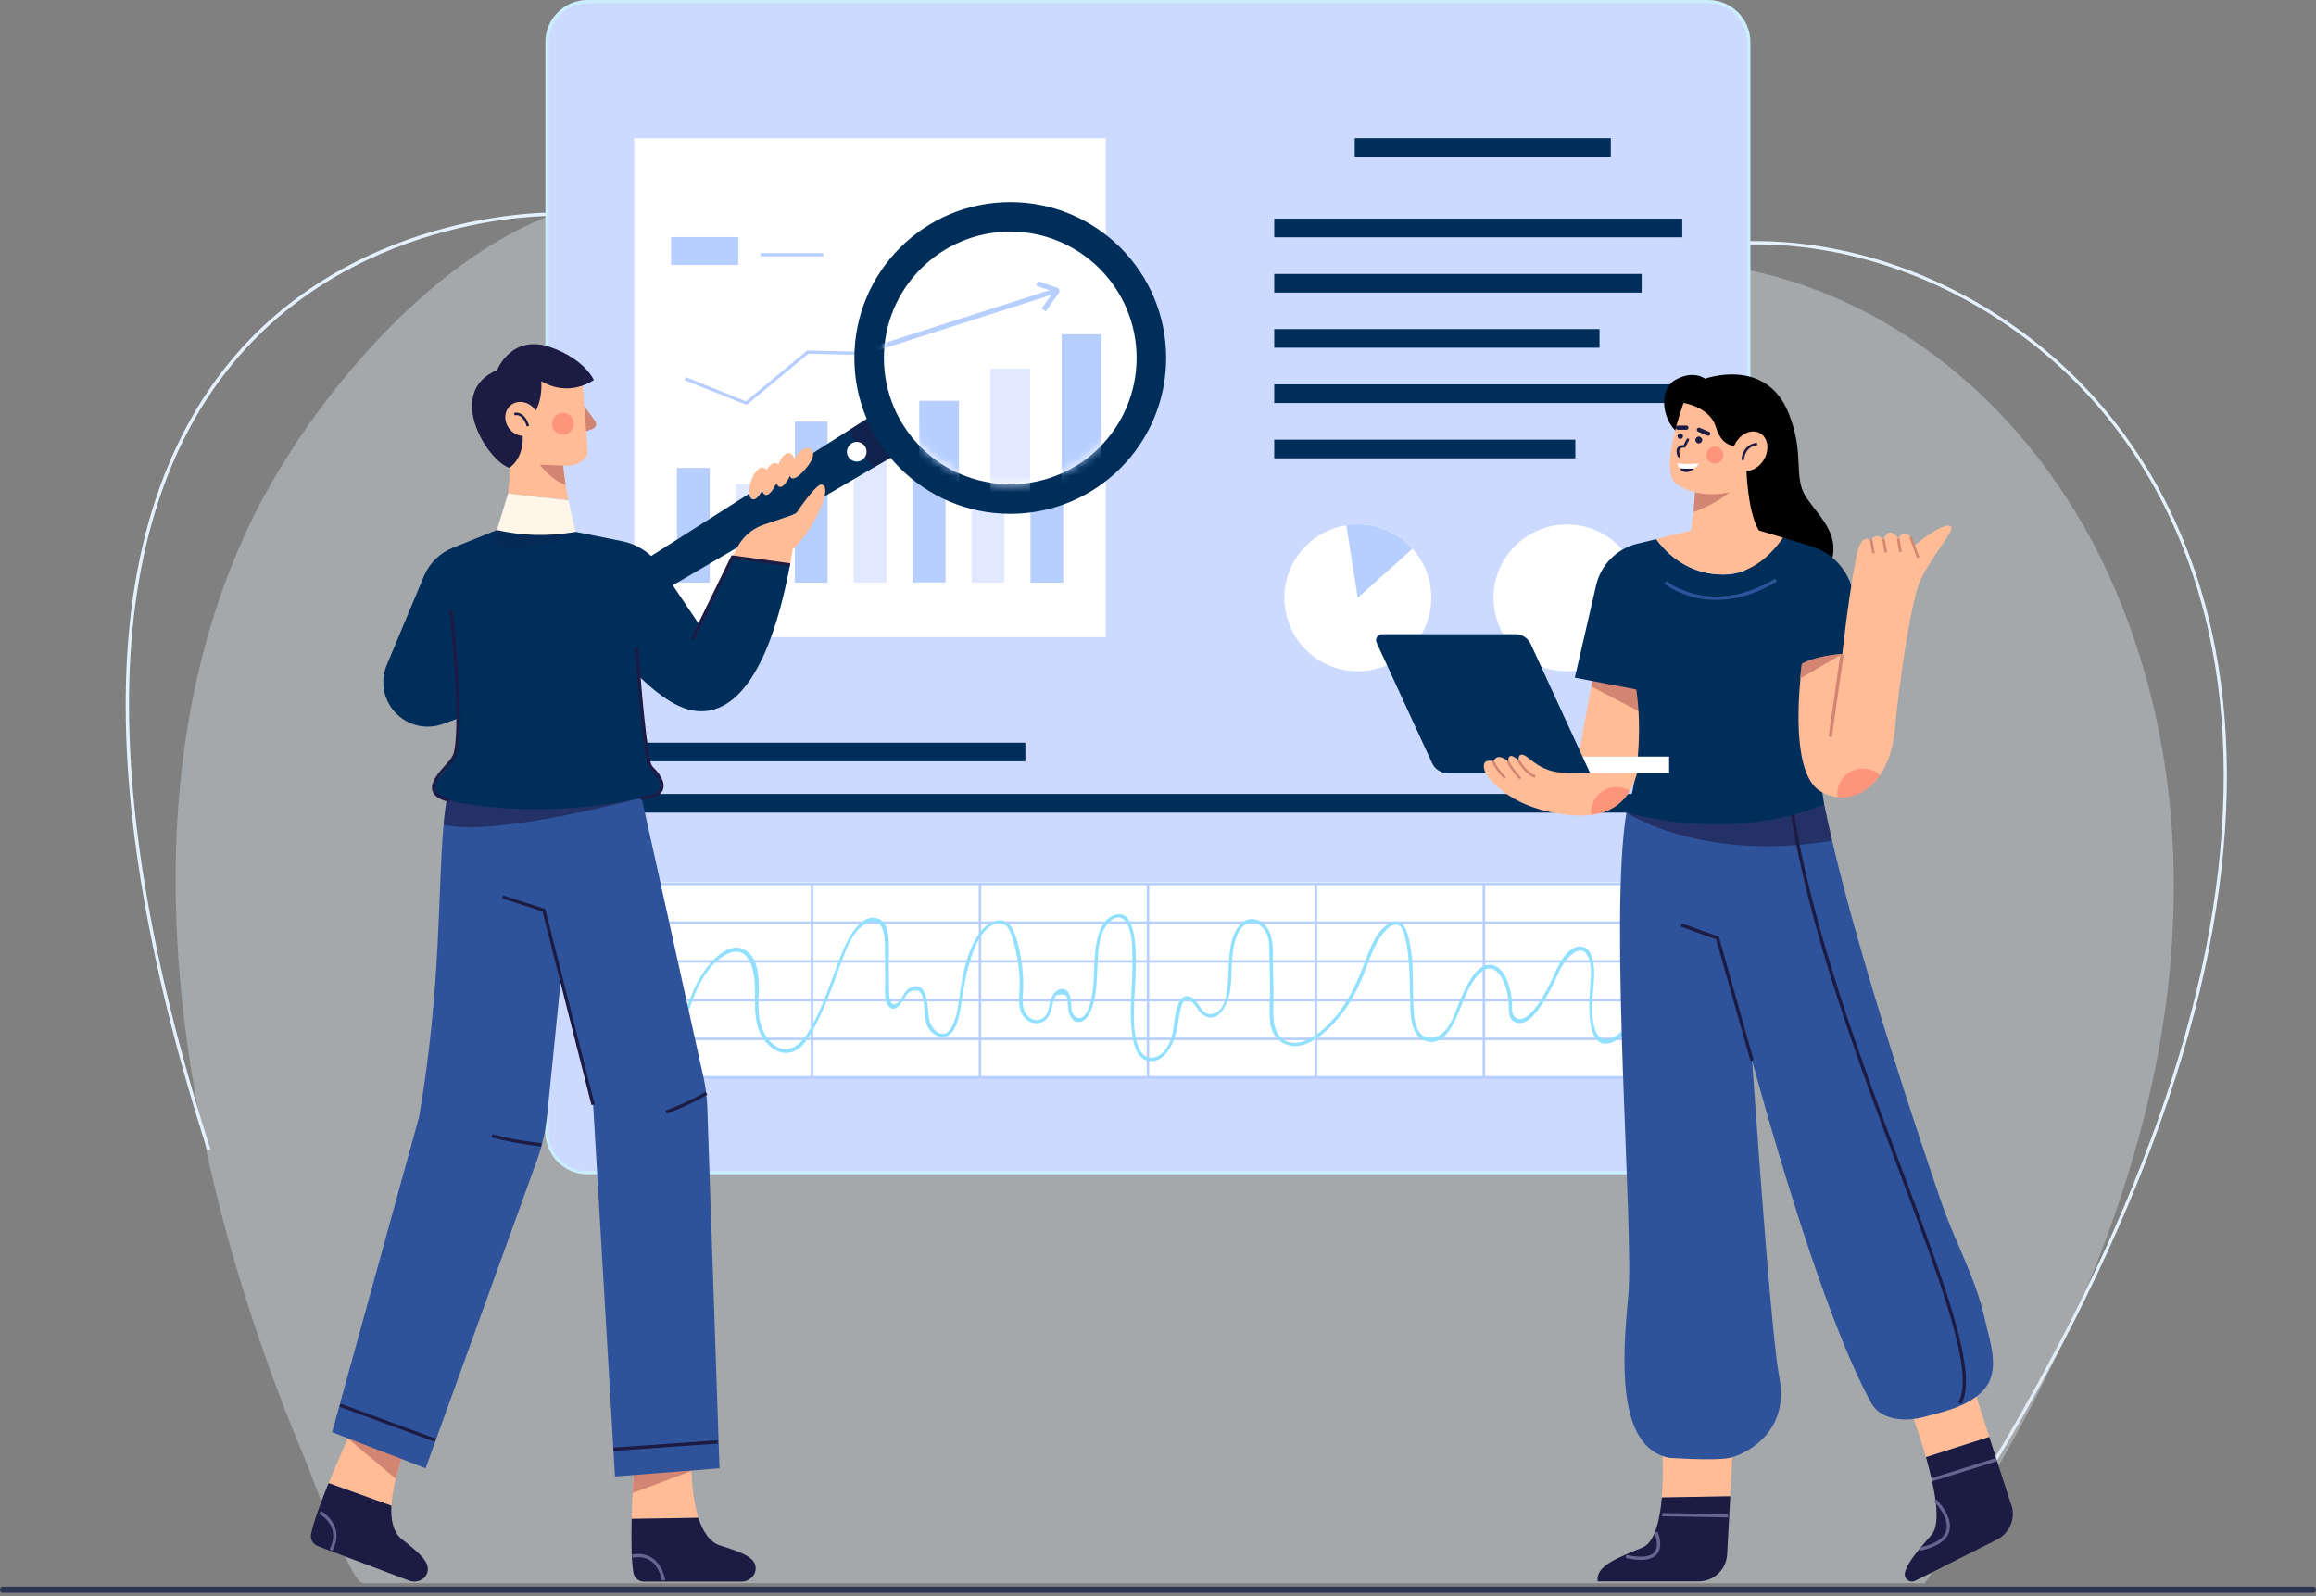 <svg width="280" height="193" viewBox="0 0 280 193" fill="none" xmlns="http://www.w3.org/2000/svg">
<rect x="0" y="0" width="280" height="193" fill="#808080" stroke="none"/>
<path d="M239.372 180.014L239.039 179.808C258.266 148.531 268.3 120.27 268.824 95.803C269.38 70.512 259.568 55.048 251.248 46.522C243.246 38.345 232.784 32.645 221.781 30.486C211.461 28.47 201.363 29.756 194.06 34.011L193.854 33.661C201.22 29.359 211.429 28.057 221.844 30.105C232.926 32.28 243.469 38.012 251.518 46.252C259.901 54.825 269.761 70.385 269.205 95.819C268.681 120.349 258.631 148.673 239.372 180.014Z" fill="#E5F1FF"/>
<path opacity="0.4" d="M254.789 69.178C245.803 49.713 228.354 34.503 206.651 31.867C189.329 29.756 171.928 29.47 154.527 28.422C136.173 27.295 118.201 23.897 100.069 20.912C88.432 18.991 78.223 21.833 66.934 25.913C51.518 31.502 36.61 49.57 29.894 64.018C13.7 98.836 22.638 142.624 36.911 176.537C37.61 178.204 42.437 191.43 43.881 191.43H232.705C244.088 174.727 253.424 156.358 258.616 137.385C264.76 114.824 264.696 90.659 254.789 69.178Z" fill="#DCE3EC"/>
<path d="M25.067 139.085C17.652 115.968 14.382 95.868 15.366 79.34C16.176 65.591 19.923 54.175 26.496 45.395C41.547 25.295 66.696 25.692 66.95 25.708L66.934 26.105C66.696 26.105 41.738 25.708 26.814 45.65C20.288 54.35 16.573 65.702 15.763 79.372C14.795 95.852 18.049 115.905 25.448 138.974L25.067 139.085Z" fill="#E5F1FF"/>
<path d="M206.525 141.795H71.032C68.333 141.795 66.142 139.604 66.142 136.905V5.096C66.142 2.397 68.333 0.206 71.032 0.206H206.525C209.224 0.206 211.415 2.397 211.415 5.096V136.889C211.415 139.604 209.224 141.795 206.525 141.795Z" fill="#CCDAFF"/>
<path d="M206.524 141.987H71.031C68.221 141.987 65.935 139.7 65.935 136.89V5.096C65.935 2.286 68.221 0 71.031 0H206.524C209.334 0 211.621 2.286 211.621 5.096V136.89C211.621 139.7 209.334 141.987 206.524 141.987ZM71.031 0.413C68.443 0.413 66.332 2.524 66.332 5.112V136.906C66.332 139.494 68.443 141.606 71.031 141.606H206.524C209.112 141.606 211.224 139.494 211.224 136.906V5.096C211.224 2.509 209.112 0.397 206.524 0.397H71.031V0.413Z" fill="#CBEEFF"/>
<path d="M194.743 16.706H163.783V18.961H194.743V16.706Z" fill="#002E5B"/>
<path d="M203.38 26.439H154.051V28.694H203.38V26.439Z" fill="#002E5B"/>
<path d="M198.474 33.123H154.051V35.378H198.474V33.123Z" fill="#002E5B"/>
<path d="M193.378 39.791H154.051V42.045H193.378V39.791Z" fill="#002E5B"/>
<path d="M203.38 46.476H154.051V48.73H203.38V46.476Z" fill="#002E5B"/>
<path d="M190.456 53.161H154.051V55.415H190.456V53.161Z" fill="#002E5B"/>
<path d="M123.965 89.799H76.62V92.053H123.965V89.799Z" fill="#002E5B"/>
<path d="M199.411 96H77V98.254H199.411V96Z" fill="#002E5B"/>
<path d="M133.697 16.706H76.684V77.039H133.697V16.706Z" fill="white"/>
<path d="M85.812 56.572H81.843V70.449H85.812V56.572Z" fill="#B7CFFF"/>
<path d="M92.941 58.523H88.972V70.447H92.941V58.523Z" fill="#E0E9FF"/>
<path d="M100.053 50.968H96.084V70.449H100.053V50.968Z" fill="#B7CFFF"/>
<path d="M107.182 52.361H103.213V70.445H107.182V52.361Z" fill="#E0E9FF"/>
<path d="M114.311 46.107H110.342V70.43H114.311V46.107Z" fill="#B7CFFF"/>
<path d="M121.424 42.742H117.455V70.447H121.424V42.742Z" fill="#E0E9FF"/>
<path d="M128.552 39.739H124.583V70.445H128.552V39.739Z" fill="#B7CFFF"/>
<path d="M90.257 48.965L82.764 45.964L82.907 45.599L90.178 48.521L97.593 42.376L104.515 42.535L125.345 29.675L125.552 30.008L104.61 42.932L97.736 42.773L90.257 48.965Z" fill="#B7CFFF"/>
<path d="M89.258 28.662H81.129V32.044H89.258V28.662Z" fill="#B7CFFF"/>
<path d="M99.545 30.599H91.94V30.996H99.545V30.599Z" fill="#B7CFFF"/>
<path d="M189.441 81.164C194.342 81.164 198.316 77.19 198.316 72.289C198.316 67.387 194.342 63.414 189.441 63.414C184.539 63.414 180.565 67.387 180.565 72.289C180.565 77.19 184.539 81.164 189.441 81.164Z" fill="white"/>
<path d="M164.149 81.166C159.243 81.166 155.273 77.196 155.273 72.29C155.273 67.861 158.528 64.177 162.783 63.511C163.228 63.447 163.688 63.399 164.164 63.399C166.784 63.399 169.15 64.543 170.769 66.353C172.182 67.924 173.04 70.004 173.04 72.275C173.024 77.196 169.039 81.166 164.149 81.166Z" fill="white"/>
<path d="M164.149 72.29L162.768 63.511C163.212 63.447 163.673 63.399 164.149 63.399C166.769 63.399 169.134 64.543 170.754 66.353L164.149 72.29Z" fill="#B7CFFF"/>
<path d="M199.49 106.682H77.651V130.1H199.49V106.682Z" fill="white"/>
<path d="M199.84 130.451H77.715V106.731H199.84V130.451ZM78.016 130.149H199.554V107.033H78.016V130.149Z" fill="#B7CFFF"/>
<path d="M199.696 125.466H77.857V125.768H199.696V125.466Z" fill="#B7CFFF"/>
<path d="M199.696 120.781H77.857V121.083H199.696V120.781Z" fill="#B7CFFF"/>
<path d="M199.696 116.096H77.857V116.398H199.696V116.096Z" fill="#B7CFFF"/>
<path d="M199.696 111.416H77.857V111.718H199.696V111.416Z" fill="#B7CFFF"/>
<path d="M179.549 106.888H179.247V130.306H179.549V106.888Z" fill="#B7CFFF"/>
<path d="M159.242 106.888H158.94V130.306H159.242V106.888Z" fill="#B7CFFF"/>
<path d="M138.935 106.888H138.634V130.306H138.935V106.888Z" fill="#B7CFFF"/>
<path d="M118.629 106.888H118.327V130.306H118.629V106.888Z" fill="#B7CFFF"/>
<path d="M98.323 106.888H98.022V130.306H98.323V106.888Z" fill="#B7CFFF"/>
<path d="M81.208 126.587C82.986 124.126 83.367 120.935 84.939 118.347C85.717 117.077 86.733 115.823 88.146 115.251C90.591 114.267 91.21 117.426 91.258 119.173C91.337 121.745 90.909 124.523 93.036 126.46C93.751 127.111 94.687 127.492 95.64 127.238C96.783 126.937 97.498 125.889 98.069 124.92C99.689 122.158 100.72 118.998 101.848 115.997C102.419 114.489 103.15 112.552 104.642 111.711C106.77 110.504 107.008 113.171 106.992 114.584C106.992 116.124 107.008 117.664 107.008 119.205C107.008 119.951 106.865 121.491 107.738 121.904C108.246 122.142 108.659 121.681 108.945 121.316C109.199 120.999 109.373 120.618 109.612 120.284C109.85 119.982 110.056 119.792 110.485 119.76C110.866 119.728 111.056 119.728 111.326 120.078C111.469 120.284 111.548 120.554 111.596 120.792C111.898 121.951 111.58 123.253 112.247 124.317C112.612 124.904 113.39 125.508 114.136 125.381C115.629 125.142 115.994 122.729 116.185 121.554C116.423 119.998 116.645 118.442 117.074 116.918C117.502 115.394 118.074 113.552 119.233 112.409C119.677 111.981 120.281 111.536 120.948 111.615C121.9 111.727 122.202 112.806 122.44 113.584C122.964 115.331 123.281 117.172 123.281 118.998C123.281 120.268 122.916 121.84 123.758 122.936C124.202 123.523 124.98 123.856 125.711 123.682C126.79 123.412 127.044 122.38 127.267 121.427C127.314 121.237 127.346 121.046 127.409 120.872C127.616 120.332 127.695 120.284 128.283 120.252C128.918 120.221 128.934 120.379 129.045 120.903C129.14 121.427 129.092 121.967 129.251 122.491C129.458 123.158 129.918 123.761 130.68 123.539C131.379 123.332 131.76 122.57 131.998 121.935C132.665 120.109 132.601 118.077 132.712 116.156C132.776 114.886 132.887 113.521 133.474 112.362C133.855 111.615 134.983 110.393 135.856 111.187C136.983 112.219 136.872 114.727 136.904 116.109C136.967 119.077 136.459 122.062 136.872 125.031C137.031 126.143 137.348 127.794 138.571 128.207C140.27 128.794 141.524 126.937 141.984 125.571C142.35 124.491 142.429 123.364 142.683 122.269C142.81 121.697 143.016 120.633 143.81 120.967C144.493 121.253 144.779 122.221 145.366 122.65C147.303 124.063 148.478 121.316 148.716 119.824C149.05 117.649 148.7 115.267 149.526 113.187C149.732 112.663 150.05 112.108 150.542 111.79C151.717 111.012 152.892 112.092 153.241 113.187C153.511 114.029 153.463 114.965 153.479 115.823C153.495 116.759 153.527 117.696 153.543 118.649C153.575 120.205 153.432 121.792 153.527 123.332C153.59 124.412 154.003 125.396 154.94 126C157.274 127.524 160.005 125.142 161.497 123.475C163.196 121.586 164.323 119.332 165.196 116.966C165.641 115.775 166.085 114.553 166.768 113.473C167.149 112.886 168.213 111.457 169.07 111.854C169.642 112.108 169.817 113.124 169.944 113.663C170.15 114.553 170.245 115.458 170.325 116.378C170.467 118.109 170.467 119.84 170.499 121.57C170.531 123.031 170.658 125.254 172.277 125.841C174.818 126.762 176.04 123.126 176.739 121.443C177.326 120.046 178.041 118.157 179.39 117.331C180.549 116.632 181.343 117.712 181.772 118.681C182.185 119.601 182.391 120.633 182.407 121.65C182.423 122.348 182.359 123.237 183.137 123.587C184.82 124.333 186.36 121.538 187.011 120.443C187.614 119.443 188.059 118.395 188.567 117.331C189.202 116.013 191.266 113.489 192.123 116.013C192.441 116.966 192.33 117.998 192.266 118.982C192.187 120.109 192.108 121.221 192.155 122.348C192.203 123.65 192.425 126.476 194.394 126.174C195.585 126 196.807 124.682 197.696 123.936C198.998 122.856 200.221 121.681 201.396 120.459C201.57 120.268 201.284 119.998 201.11 120.173C199.951 121.411 198.712 122.57 197.41 123.65C196.712 124.237 195.997 124.825 195.251 125.333C194.267 126 193.314 125.698 192.917 124.682C192.155 122.697 192.616 120.236 192.727 118.173C192.79 116.95 192.632 114.124 190.758 114.473C189.631 114.68 188.853 115.886 188.377 116.839C187.837 117.903 187.408 118.998 186.805 120.03C186.201 121.046 185.519 122.269 184.534 122.951C183.788 123.475 182.915 123.221 182.82 122.221C182.788 121.761 182.836 121.3 182.772 120.84C182.613 119.506 182.105 117.299 180.66 116.759C178.66 116.013 177.199 119.379 176.628 120.697C176.04 122.046 175.596 123.777 174.516 124.825C173.754 125.571 172.516 125.825 171.738 124.968C171.166 124.333 171.023 123.348 170.944 122.539C170.642 119.395 171.103 116.156 170.213 113.076C169.959 112.187 169.467 111.091 168.372 111.488C166.53 112.139 165.689 114.537 165.069 116.172C164.069 118.808 162.958 121.332 161.005 123.428C159.878 124.634 158.242 126.127 156.48 126.095C154.162 126.047 153.876 123.745 153.94 121.967C154.003 120.237 153.94 118.506 153.892 116.775C153.86 115.378 154.051 113.711 153.368 112.441C152.924 111.631 152.003 110.98 151.034 111.155C150.224 111.298 149.605 112.06 149.288 112.774C148.399 114.68 148.637 116.966 148.43 118.998C148.319 120.157 148.113 122.158 146.747 122.555C145.033 123.063 144.985 120.491 143.54 120.443C142.016 120.395 142 124.047 141.746 125.015C141.429 126.206 140.81 127.619 139.444 127.873C138.603 128.032 138.047 127.508 137.729 126.794C136.983 125.158 137.078 123.094 137.126 121.332C137.158 120.014 137.285 118.712 137.301 117.41C137.332 115.997 137.602 109.932 134.919 110.583C133.062 111.028 132.585 113.441 132.411 115.029C132.188 117.156 132.379 119.332 131.776 121.411C131.617 121.951 131.41 122.57 130.95 122.936C130.474 123.317 129.918 122.983 129.68 122.507C129.521 122.173 129.537 121.761 129.505 121.395C129.458 120.792 129.378 119.887 128.711 119.633C127.933 119.347 127.298 120.141 127.06 120.776C126.774 121.57 126.87 122.602 126.06 123.126C125.25 123.65 124.313 123.158 123.917 122.38C123.504 121.57 123.663 120.586 123.694 119.713C123.742 118.823 123.694 117.934 123.599 117.061C123.424 115.569 123.154 113.933 122.535 112.536C121.694 110.631 119.804 111.139 118.677 112.504C116.772 114.838 116.296 118.363 115.883 121.237C115.756 122.158 115.581 123.11 115.168 123.952C114.962 124.38 114.66 124.888 114.136 124.984C113.279 125.127 112.565 124.142 112.374 123.428C112.072 122.285 112.358 118.22 109.977 119.474C109.23 119.855 109.167 120.792 108.532 121.253C107.548 121.983 107.484 120.379 107.484 119.744C107.468 118.808 107.468 117.887 107.452 116.95C107.436 115.696 107.532 114.394 107.389 113.155C107.293 112.362 107.055 111.441 106.23 111.107C104.007 110.218 102.356 113.806 101.752 115.315C100.482 118.506 99.482 121.919 97.688 124.857C96.704 126.476 95.052 127.683 93.37 126.174C92.179 125.095 91.734 123.491 91.702 121.935C91.655 119.903 92.274 115.807 89.845 114.759C87.733 113.838 85.479 116.759 84.59 118.268C83.065 120.84 82.668 123.968 80.922 126.397C80.716 126.587 81.065 126.794 81.208 126.587Z" fill="#91E0FF"/>
<path d="M109.2 54.442L105.644 56.522L67.793 78.702C66.634 79.385 65.269 79.226 64.729 78.337C64.189 77.448 64.665 76.162 65.809 75.447L102.738 51.949L106.295 49.695L109.2 54.442Z" fill="#002E5B"/>
<path opacity="0.6" d="M109.2 54.442L105.644 56.522C104.945 55.855 104.342 55.093 103.818 54.252C103.373 53.521 103.008 52.743 102.738 51.949L106.295 49.695L109.2 54.442Z" fill="#1B1B43"/>
<path d="M104.199 55.636C103.643 55.985 102.913 55.795 102.564 55.239C102.214 54.683 102.405 53.953 102.961 53.604C103.516 53.254 104.247 53.445 104.596 54.001C104.929 54.556 104.755 55.287 104.199 55.636Z" fill="white"/>
<path d="M122.139 62.128C132.547 62.128 140.985 53.691 140.985 43.282C140.985 32.874 132.547 24.436 122.139 24.436C111.731 24.436 103.293 32.874 103.293 43.282C103.293 53.691 111.731 62.128 122.139 62.128Z" fill="#002E5B"/>
<path d="M122.139 58.554C130.574 58.554 137.412 51.716 137.412 43.281C137.412 34.846 130.574 28.007 122.139 28.007C113.703 28.007 106.865 34.846 106.865 43.281C106.865 51.716 113.703 58.554 122.139 58.554Z" fill="white"/>
<mask id="mask0_84_28042" style="mask-type:luminance" maskUnits="userSpaceOnUse" x="106" y="28" width="32" height="31">
<path d="M122.139 58.553C130.574 58.553 137.412 51.715 137.412 43.28C137.412 34.844 130.574 28.006 122.139 28.006C113.703 28.006 106.865 34.844 106.865 43.28C106.865 51.715 113.703 58.553 122.139 58.553Z" fill="white"/>
</mask>
<g mask="url(#mask0_84_28042)">
<path d="M115.931 48.459H111.136V77.863H115.931V48.459Z" fill="#B7CFFF"/>
<path d="M124.535 44.571H119.74V78.039H124.535V44.571Z" fill="#E0E9FF"/>
<path d="M133.141 40.409H128.347V77.513H133.141V40.409Z" fill="#B7CFFF"/>
</g>
<mask id="mask1_84_28042" style="mask-type:luminance" maskUnits="userSpaceOnUse" x="106" y="28" width="32" height="31">
<path d="M122.139 58.553C130.574 58.553 137.412 51.715 137.412 43.28C137.412 34.844 130.574 28.006 122.139 28.006C113.703 28.006 106.865 34.844 106.865 43.28C106.865 51.715 113.703 58.553 122.139 58.553Z" fill="white"/>
</mask>
<g mask="url(#mask1_84_28042)">
<path d="M127.782 34.801L105.839 41.821L106.023 42.395L127.966 35.376L127.782 34.801Z" fill="#B7CFFF"/>
<path d="M126.424 37.643L125.932 37.294L127.377 35.262L125.281 34.547L125.472 33.992L127.79 34.785C127.917 34.817 128.012 34.928 128.06 35.055C128.107 35.198 128.076 35.341 127.98 35.452L126.424 37.643ZM127.504 35.071C127.504 35.087 127.504 35.087 127.504 35.071V35.071Z" fill="#B7CFFF"/>
</g>
<path d="M84.432 183.519C82.034 183.551 78.589 183.614 76.366 183.646C76.382 182.566 76.43 181.503 76.477 180.518C76.588 178.073 76.716 176.184 76.716 176.184L83.59 176.136C83.59 176.136 83.558 176.819 83.59 177.851C83.654 179.359 83.828 181.63 84.432 183.519Z" fill="#FFBC96"/>
<path d="M87.099 186.886C85.781 186.474 84.956 185.14 84.432 183.521C82.034 183.552 78.589 183.616 76.366 183.648C76.303 186.172 76.335 188.728 76.573 190.157C76.684 190.776 77.208 191.237 77.843 191.237H89.655C90.624 191.237 91.449 190.427 91.354 189.474C91.227 188.331 89.878 187.744 87.099 186.886Z" fill="#1B1B43"/>
<path d="M83.606 177.851L76.493 180.518C76.604 178.073 76.731 176.184 76.731 176.184L83.606 176.136C83.606 176.136 83.574 176.819 83.606 177.851Z" fill="#D28572"/>
<path d="M80.033 191.122C79.779 189.931 79.287 189.09 78.541 188.645C77.572 188.058 76.525 188.36 76.509 188.36L76.397 187.979C76.445 187.963 77.62 187.629 78.747 188.312C79.589 188.82 80.144 189.741 80.43 191.043L80.033 191.122Z" fill="#656590"/>
<path d="M49.153 174.847C49.153 174.847 48.391 176.61 47.851 178.801C47.597 179.849 47.375 180.976 47.327 182.055C45.073 181.246 41.834 180.071 39.738 179.325C40.707 176.927 41.755 174.593 42.31 173.355L42.326 173.323C42.564 172.783 42.723 172.466 42.723 172.466L49.153 174.847Z" fill="#FFBC96"/>
<path d="M48.614 186.135C47.518 185.293 47.232 183.738 47.312 182.055C45.057 181.245 41.818 180.07 39.723 179.324C38.77 181.674 37.897 184.055 37.611 185.484C37.484 186.103 37.833 186.722 38.421 186.945L49.471 191.12C50.376 191.454 51.44 191.009 51.678 190.072C51.964 188.945 50.9 187.913 48.614 186.135Z" fill="#1B1B43"/>
<path d="M49.153 174.847C49.153 174.847 48.391 176.61 47.851 178.801L42.088 173.958L42.31 173.355L42.326 173.323C42.564 172.783 42.723 172.466 42.723 172.466L49.153 174.847Z" fill="#D28572"/>
<path d="M40.183 187.535L39.834 187.344C41.311 184.502 38.707 183.105 38.596 183.042L38.786 182.692C38.818 182.724 41.85 184.359 40.183 187.535Z" fill="#656590"/>
<path d="M86.988 177.535L74.35 178.52L71.699 133.398L67.777 118.569L62.665 99.167L62.395 98.151L61.156 93.483L60.966 92.785L63.379 92.563L76.446 91.388L77.24 94.96L85.067 130.334C85.321 131.477 85.464 132.667 85.511 133.842L86.988 177.535Z" fill="#2F539B"/>
<path d="M68.792 108.536L67.792 118.57L66.157 134.812C65.966 136.685 65.553 138.527 64.918 140.289L51.455 177.536L40.15 173.17L50.661 135.066C53.376 119.38 52.915 107.345 53.63 99.708C53.678 99.232 53.725 98.772 53.773 98.343C54.059 96.009 54.487 94.151 55.233 92.802L61.171 93.5L65.347 93.993L66.252 97.835L66.442 98.613L68.792 108.536Z" fill="#2F539B"/>
<path opacity="0.6" d="M77.256 94.976L77.398 96.5C77.398 96.5 59.664 101.263 53.631 99.707C53.678 99.231 53.726 98.77 53.774 98.341C54.059 96.008 54.488 94.15 55.234 92.8L61.172 93.499L60.982 92.8L63.395 92.578L76.462 91.403L77.256 94.976Z" fill="#1B1B43"/>
<path d="M71.508 133.619L65.586 110.201L60.727 108.645L60.839 108.28L65.903 109.899L65.935 109.994L71.889 133.524L71.508 133.619Z" fill="#1B1B43"/>
<path d="M80.606 134.653L80.463 134.288C83.575 133.113 85.274 132.033 85.289 132.018L85.512 132.351C85.432 132.399 83.765 133.462 80.606 134.653Z" fill="#1B1B43"/>
<path d="M65.427 138.621C65.395 138.621 62.395 138.319 59.441 137.525L59.537 137.144C62.458 137.922 65.427 138.224 65.459 138.224L65.427 138.621Z" fill="#1B1B43"/>
<path d="M41.192 169.728L41.055 170.101L52.558 174.332L52.695 173.959L41.192 169.728Z" fill="#1B1B43"/>
<path d="M86.765 174.148L74.158 175.037L74.186 175.433L86.793 174.544L86.765 174.148Z" fill="#1B1B43"/>
<path d="M60.093 64.079L54.726 66.238C53.17 66.873 51.916 68.096 51.265 69.635L46.756 80.416C45.851 82.575 46.454 85.068 48.248 86.592C49.725 87.846 51.757 88.195 53.567 87.529L57.378 86.132L60.093 64.079Z" fill="#002E5B"/>
<path d="M97.228 54.264C96.228 54.756 95.069 56.867 95.514 57.63C95.879 58.249 96.704 57.407 96.99 57.121C97.498 56.598 98.816 55.169 98.086 54.375C97.832 54.121 97.53 54.121 97.228 54.264Z" fill="#FFBC96"/>
<path d="M94.799 55.041C93.974 55.787 93.418 58.137 94.053 58.74C94.561 59.248 95.149 58.2 95.339 57.851C95.689 57.2 96.562 55.486 95.657 54.898C95.339 54.723 95.053 54.803 94.799 55.041Z" fill="#FFBC96"/>
<path d="M93.179 56.218C92.338 56.932 91.751 59.155 92.354 59.727C92.846 60.187 93.449 59.203 93.64 58.869C93.989 58.25 94.91 56.615 94.021 56.091C93.735 55.9 93.449 55.98 93.179 56.218Z" fill="#FFBC96"/>
<path d="M91.639 56.756C90.798 57.47 90.21 59.693 90.814 60.265C91.306 60.725 91.909 59.741 92.1 59.407C92.449 58.788 93.37 57.153 92.481 56.629C92.195 56.454 91.909 56.534 91.639 56.756Z" fill="#FFBC96"/>
<path d="M60.093 64.142L54.504 73.748C54.504 73.748 55.965 89.625 54.901 91.577C53.837 93.53 51.456 95.054 52.916 96.166C54.377 97.277 65.888 99.23 78.319 96.309C81.764 95.34 79.383 93.53 78.589 92.689C77.795 91.847 76.732 70.826 76.732 70.826L69.587 64.301L64.3 62.872L60.093 64.142Z" fill="#002E5B"/>
<path opacity="0.2" d="M69.459 64.299C68.475 66.029 56.79 67.823 60.076 64.061L63.442 63.346L69.459 64.299Z" fill="#1B1B43"/>
<path d="M84.605 75.622L80.001 68.779C78.937 67.049 77.191 65.826 75.191 65.429L69.586 64.302L72.888 76.702C72.888 76.702 78.048 83.941 82.716 85.624C86.908 87.133 92.449 84.656 95.513 68.287L88.575 67.334L84.605 75.622Z" fill="#002E5B"/>
<path d="M99.323 58.586C98.624 58.491 96.211 62.127 96.211 62.127L92.321 63.445C90.892 63.937 89.733 64.969 89.066 66.318L88.574 67.35L95.512 68.303C95.624 67.7 95.735 67.065 95.846 66.414C98.227 64.27 100.863 58.777 99.323 58.586Z" fill="#FFBC96"/>
<path d="M70.54 48.963L71.953 50.916C72.191 51.25 72.048 51.694 71.651 51.853L70.143 52.44L69.079 50.091L70.54 48.963Z" fill="#D28572"/>
<path d="M61.441 59.662C61.791 56.074 61.648 52.485 61.648 52.485L68.062 52.946C67.999 53.66 67.999 54.391 68.03 55.137C68.078 56.312 68.205 57.487 68.38 58.646C68.475 59.281 68.602 59.9 68.713 60.487L61.441 59.662Z" fill="#FFBC96"/>
<path d="M68.381 58.663C65.666 57.536 64.618 55.106 64.618 55.106L68.016 55.154C68.063 56.329 68.206 57.504 68.381 58.663Z" fill="#D28572"/>
<path d="M61.427 59.664L60.077 64.078C63.173 64.824 66.349 64.856 69.572 64.316L68.714 60.521L61.427 59.664Z" fill="#FFF5E8"/>
<path d="M70.381 45.675L71.047 54.55C71.111 54.931 70.873 55.28 70.54 55.582C69.984 56.106 69.206 56.344 68.444 56.312L63.903 56.121L60.664 52.486L63.173 44.738L67.745 44.674L70.381 45.675Z" fill="#FFBC96"/>
<path d="M62.919 50.962C62.919 50.962 64.109 54.677 61.585 56.566C58.854 55.677 53.789 47.39 60.093 44.754C60.093 44.754 61.823 40.34 66.539 41.976C70.698 43.42 71.794 45.945 71.794 45.945C71.794 45.945 68.873 48.136 65.443 46.088C65.443 46.088 65.792 50.517 62.919 50.962Z" fill="#1B1B43"/>
<path d="M64.602 49.437C65.348 50.358 65.269 51.644 64.443 52.311C63.618 52.978 62.332 52.787 61.601 51.866C60.855 50.945 60.934 49.659 61.76 48.992C62.586 48.326 63.856 48.516 64.602 49.437Z" fill="#FFBC96"/>
<path d="M63.681 51.565C63.665 51.502 63.268 49.993 62.204 50.215L62.141 49.93C63.22 49.691 63.808 50.851 63.967 51.502L63.681 51.565Z" fill="#1B1B43"/>
<path opacity="0.4" d="M69.337 51.545C69.504 50.837 69.065 50.127 68.357 49.96C67.649 49.793 66.939 50.231 66.772 50.94C66.604 51.648 67.043 52.358 67.751 52.525C68.46 52.692 69.169 52.254 69.337 51.545Z" fill="#FE5B52"/>
<path d="M54.361 96.989C53.154 96.704 52.471 96.259 52.281 95.624C51.963 94.592 53.027 93.417 53.964 92.369C54.107 92.21 54.25 92.052 54.377 91.893C54.631 91.591 54.821 91.242 54.901 90.861C55.774 86.733 54.329 73.888 54.313 73.761L54.71 73.714C54.774 74.238 56.171 86.749 55.297 90.94C55.202 91.385 54.996 91.798 54.694 92.147C54.567 92.306 54.424 92.464 54.266 92.623C53.44 93.544 52.408 94.671 52.662 95.497C52.805 95.973 53.408 96.354 54.456 96.592L54.361 96.989Z" fill="#1B1B43"/>
<path d="M77.399 96.689L77.383 96.292C78.732 96.228 79.574 95.911 79.78 95.355C80.002 94.799 79.606 93.974 78.701 93.085C78.478 92.862 78.304 92.561 78.24 92.227C77.526 89.02 76.764 78.414 76.764 78.303L77.161 78.272C77.161 78.383 77.923 88.957 78.637 92.132C78.701 92.386 78.812 92.608 78.986 92.783C80.018 93.799 80.431 94.767 80.145 95.482C79.876 96.212 78.939 96.609 77.399 96.689Z" fill="#1B1B43"/>
<path d="M83.876 77.381L83.526 77.222L88.448 67.141L95.545 68.109L95.482 68.506L88.686 67.569L83.876 77.381Z" fill="#1B1B43"/>
<path d="M203.268 52.632C200.918 51.203 200.395 47.139 202.57 45.916C204.761 44.694 206.142 45.789 206.142 45.789C206.142 45.789 213.461 43.122 216.224 49.917C218.304 55.045 216.652 57.729 218.478 60.301C220.558 63.238 223.876 65.889 219.542 71.049L209.413 68.573L206.761 56.109L203.268 52.632Z" fill="black"/>
<path d="M238.309 166.931L230.862 170.202C230.862 170.202 231.926 172.964 232.847 176.171L240.5 173.726L238.309 166.931Z" fill="#FFBC96"/>
<path d="M240.5 173.744L232.847 176.189C233.895 179.872 234.737 184.143 233.546 185.54C231.99 187.35 230.64 188.858 230.307 190.113C230.117 190.859 230.879 191.478 231.561 191.129L241.453 186.143C243.088 185.318 243.802 183.349 243.056 181.666L240.5 173.744Z" fill="#1B1B43"/>
<path d="M241.318 176.289L233.515 178.73L233.633 179.109L241.437 176.668L241.318 176.289Z" fill="#656590"/>
<path d="M232.101 187.507L232.021 187.126C233.911 186.729 235.022 186.03 235.292 185.062C235.753 183.458 233.847 181.6 233.831 181.585L234.101 181.299C234.181 181.378 236.181 183.347 235.657 185.173C235.34 186.284 234.149 187.078 232.101 187.507Z" fill="#656590"/>
<path d="M209.555 174.153L200.95 174.947C200.95 174.947 201.172 177.995 200.902 181.059L209.174 180.932L209.555 174.153Z" fill="#FFBC96"/>
<path d="M200.918 181.059C200.68 183.774 200.061 186.489 198.584 187.108C195.409 188.426 192.9 189.363 193.154 191.205H205.364C207.205 191.205 208.714 189.776 208.809 187.934L209.19 180.917L200.918 181.059Z" fill="#1B1B43"/>
<path d="M200.976 182.947L200.97 183.344L208.907 183.476L208.914 183.079L200.976 182.947Z" fill="#656590"/>
<path d="M198.378 188.616C197.854 188.616 197.235 188.537 196.536 188.378L196.616 187.997C198.362 188.394 199.537 188.267 200.029 187.648C200.68 186.822 200.013 185.361 200.013 185.346L200.378 185.171C200.41 185.234 201.156 186.886 200.347 187.886C199.966 188.378 199.299 188.616 198.378 188.616Z" fill="#656590"/>
<path d="M209.444 176.188C209.333 176.22 209.253 176.252 209.158 176.268C207.443 176.665 201.759 176.268 201.759 176.268C201.505 176.22 201.251 176.141 201.013 176.061C195.694 174.124 196.06 164.821 196.853 156.692C197.584 149.23 194.472 111.173 196.631 98.249L210.095 95.296L210.174 97.566L210.333 102.202L210.619 110.395C210.619 110.395 211.127 118.317 211.825 128.24C212.873 143.133 214.318 162.518 215.112 166.488C216.382 172.791 211.603 175.569 209.444 176.188Z" fill="#2F539B"/>
<path d="M239.912 167.947C239.611 168.296 239.293 168.598 238.928 168.868C237.118 170.265 234.673 170.773 232.53 171.345C232.149 171.456 231.768 171.519 231.355 171.567C229.354 171.821 227.179 171.36 226.242 169.662C221.464 160.961 216.081 143.671 211.81 128.223C208.683 116.95 206.174 106.646 204.92 101.391C204.364 99.073 204.062 97.74 204.062 97.74L210.159 97.549L220.527 97.231C220.813 98.629 221.13 100.105 221.495 101.629C225.036 116.744 232.006 137.511 234.737 145.465C236.372 150.228 238.849 154.467 239.944 159.453C240.547 162.104 241.897 165.661 239.912 167.947Z" fill="#2F539B"/>
<path opacity="0.6" d="M221.51 101.647C217.271 102.345 213.54 102.441 210.333 102.187C208.316 102.044 206.506 101.742 204.919 101.393C199.489 100.202 196.615 98.233 196.615 98.233L210.079 95.28L210.158 97.551L220.526 97.233C220.827 98.646 221.145 100.123 221.51 101.647Z" fill="#1B1B43"/>
<path d="M211.635 128.288L207.475 113.586L203.204 112.03L203.347 111.649L207.808 113.269L207.84 113.38L212.016 128.177L211.635 128.288Z" fill="#1B1B43"/>
<path d="M237.118 169.759L236.769 169.568C238.769 166.091 234.753 155.374 229.672 141.8C224.734 128.622 218.59 112.221 216.367 97.582L216.764 97.519C218.987 112.11 225.115 128.495 230.053 141.657C235.165 155.327 239.214 166.123 237.118 169.759Z" fill="#1B1B43"/>
<path d="M199.521 85.748C199.045 89.098 198.315 93.48 198.315 93.48H190.472L192.377 82.985L192.853 80.381C192.853 80.381 199.601 81.969 199.903 81.969C200.014 81.969 199.807 83.652 199.521 85.748Z" fill="#FFBC96"/>
<path d="M199.521 85.751L199.172 86.545L192.393 83.004L192.869 80.4C192.869 80.4 199.617 81.988 199.918 81.988C200.013 81.972 199.807 83.655 199.521 85.751Z" fill="#D28572"/>
<path d="M197.822 83.352C197.822 83.352 199.108 90.894 196.631 98.245C196.631 98.245 208.936 102.023 220.542 97.26L217.859 80.288L218.748 71.651L200.982 71.841L194.933 73.826L197.822 83.352Z" fill="#002E5B"/>
<path d="M223.782 70.682C223.004 68.444 221.194 66.713 218.923 66.031L215.589 65.03C214.24 66.983 211.842 69.476 208.349 69.476C204.237 69.476 201.649 67.11 200.236 65.189L197.934 65.745C195.457 66.348 193.536 68.301 192.965 70.778L190.393 81.939L197.839 83.368L198.029 74.826L217.383 73.937L217.875 80.288C217.875 80.288 223.464 77.843 227.163 80.351L223.782 70.682Z" fill="#002E5B"/>
<path d="M232.26 69.952C231.181 72.048 229.752 81.129 229.085 88.21C228.863 90.544 228.212 92.37 227.291 93.704C225.941 95.688 224.036 96.577 222.178 96.387C221.464 96.307 220.765 96.085 220.099 95.688C216.907 93.799 217.32 85.702 217.669 82.066C217.78 80.97 217.876 80.272 217.876 80.272C219.765 79.24 222.734 79.081 222.734 79.081C222.766 78.668 222.813 78.255 222.877 77.843C223.274 74.191 223.893 70.031 224.433 67.284C225.036 64.204 226.211 65.347 226.211 65.347C226.814 64.252 227.704 65.189 227.704 65.189C228.497 63.442 229.482 65.094 229.482 65.094C230.72 63.315 231.403 65.983 231.403 65.983C231.403 65.983 235.245 62.807 235.912 63.728C236.229 64.204 233.768 66.983 232.26 69.952Z" fill="#FFBC96"/>
<path d="M201.791 91.481H185.12V93.481H201.791V91.481Z" fill="white"/>
<path d="M192.249 93.496H175.054C174.229 93.496 173.483 93.02 173.133 92.258L166.433 77.715C166.211 77.238 166.56 76.683 167.1 76.683H183.231C184.009 76.683 184.723 77.143 185.057 77.858L192.249 93.496Z" fill="#002E5B"/>
<path d="M197.918 93.48C197.711 94.258 197.425 94.972 197.044 95.623C196.123 97.179 194.647 98.243 192.377 98.529C191.599 98.64 190.725 98.64 189.757 98.544C181.882 97.767 179.596 93.448 179.596 93.448C179.596 93.448 178.722 91.622 180.58 92.035C180.58 92.035 180.929 90.876 182.358 92.083C182.358 92.083 182.184 90.638 183.597 91.956C183.597 91.956 183.406 90.495 184.93 91.765C186.47 93.035 187.661 93.4 189.519 93.48C191.392 93.543 197.918 93.48 197.918 93.48Z" fill="#FFBC96"/>
<path d="M197.524 74.8L197.128 74.823L197.624 83.35L198.02 83.327L197.524 74.8Z" fill="#002E5B"/>
<path d="M207.476 72.537C206.539 72.537 205.714 72.425 205.015 72.267C202.65 71.727 201.284 70.615 201.221 70.568L201.475 70.266C201.522 70.314 206.889 74.617 214.605 69.981L214.811 70.314C212.001 72.029 209.477 72.537 207.476 72.537Z" fill="#2F539B"/>
<path d="M217.757 76.355L217.361 76.385L217.66 80.295L218.055 80.265L217.757 76.355Z" fill="#002E5B"/>
<path d="M211.683 82.221C210.413 82.221 209.349 81.268 209.206 79.998L208.889 77.172L214.35 76.807L214.192 79.855C214.128 81.157 213.048 82.205 211.731 82.221C211.699 82.221 211.699 82.221 211.683 82.221ZM209.317 77.553L209.587 79.966C209.714 81.046 210.619 81.84 211.715 81.84C212.81 81.824 213.715 80.951 213.779 79.855L213.922 77.267L209.317 77.553Z" fill="#002E5B"/>
<path d="M222.5 79.106L221.074 89.07L221.467 89.126L222.892 79.162L222.5 79.106Z" fill="#D28572"/>
<path d="M229.624 65.069L229.327 65.123L229.625 66.763L229.922 66.709L229.624 65.069Z" fill="#D28572"/>
<path d="M227.849 65.13L227.552 65.184L227.85 66.824L228.147 66.77L227.849 65.13Z" fill="#D28572"/>
<path d="M226.354 65.225L226.058 65.279L226.356 66.919L226.653 66.866L226.354 65.225Z" fill="#D28572"/>
<path d="M231.131 64.895L230.849 65.001L231.776 67.485L232.058 67.379L231.131 64.895Z" fill="#D28572"/>
<path d="M222.718 79.081L217.621 82.049C217.732 80.954 217.828 80.255 217.828 80.255C219.717 79.224 222.718 79.081 222.718 79.081Z" fill="#D28572"/>
<path opacity="0.4" d="M227.274 93.719C225.924 95.704 224.019 96.593 222.162 96.402C222.146 96.275 222.13 96.132 222.13 96.005C222.13 94.307 223.511 92.925 225.21 92.925C226.004 92.909 226.734 93.211 227.274 93.719Z" fill="#FE5B52"/>
<path opacity="0.4" d="M197.044 95.61C196.123 97.166 194.647 98.23 192.376 98.516C192.36 98.421 192.36 98.325 192.36 98.23C192.36 96.531 193.742 95.15 195.44 95.15C196.028 95.166 196.584 95.325 197.044 95.61Z" fill="#FE5B52"/>
<path d="M185.565 94.036C184.787 93.877 183.803 92.671 183.47 92.035L183.74 91.893C184.073 92.543 185.01 93.623 185.629 93.734L185.565 94.036Z" fill="#D28572"/>
<path d="M183.708 94.245C183.041 93.562 182.422 92.705 182.184 92.118L182.453 92.006C182.692 92.562 183.279 93.372 183.914 94.039L183.708 94.245Z" fill="#D28572"/>
<path d="M181.867 94.196C181.2 93.513 180.581 92.656 180.343 92.069L180.613 91.957C180.851 92.513 181.438 93.323 182.073 93.99L181.867 94.196Z" fill="#D28572"/>
<path d="M215.574 65.013C214.224 66.966 211.827 69.458 208.334 69.458C204.222 69.458 201.634 67.093 200.221 65.171L204.46 64.139C204.571 63.377 204.65 62.631 204.714 61.932C204.777 61.377 204.825 60.853 204.857 60.345C204.92 59.519 204.968 58.773 205.016 58.154C205.063 57.281 205.095 56.63 205.111 56.264C205.111 56.058 205.111 55.947 205.111 55.947L211.065 53.565C211.065 53.565 210.874 61.313 212.652 64.139L215.574 65.013Z" fill="#FFBC96"/>
<path d="M209.858 58.804C209.858 58.804 208.27 60.662 204.729 61.916C204.793 61.361 204.841 60.837 204.872 60.329C204.936 59.503 204.984 58.757 205.031 58.138L209.858 58.804Z" fill="#D28572"/>
<path d="M203.539 48.724C203.539 48.724 200.491 56.995 202.682 58.52C204.619 59.869 207.175 60.044 209.699 59.377L211.351 53.757L210.366 48.263L203.539 48.724Z" fill="#FFBC96"/>
<path d="M210.493 53.82C210.493 53.82 208.35 54.646 207.445 51.629C206.714 49.184 203.539 48.724 203.539 48.724L204.825 47.533L210.938 47.374L213.192 50.121L212.43 53.693L210.493 53.82Z" fill="black"/>
<path d="M213.264 55.55C213.957 54.351 213.749 52.934 212.799 52.386C211.85 51.838 210.519 52.366 209.827 53.566C209.134 54.766 209.342 56.183 210.291 56.731C211.24 57.279 212.571 56.75 213.264 55.55Z" fill="#FFBC96"/>
<path d="M210.843 55.616H210.541C210.541 55.6 210.573 53.742 212.414 53.536L212.446 53.838C210.89 54.012 210.843 55.553 210.843 55.616Z" fill="#1B1B43"/>
<path d="M203.143 53.074C203.327 53.074 203.476 52.925 203.476 52.741C203.476 52.556 203.327 52.407 203.143 52.407C202.959 52.407 202.81 52.556 202.81 52.741C202.81 52.925 202.959 53.074 203.143 53.074Z" fill="#1B1B43"/>
<path d="M205.793 53.202C205.793 53.424 205.603 53.615 205.381 53.615C205.158 53.615 204.968 53.424 204.968 53.202C204.968 52.98 205.158 52.789 205.381 52.789C205.603 52.789 205.793 52.98 205.793 53.202Z" fill="#1B1B43"/>
<path d="M203.873 51.962H202.857C202.714 51.962 202.603 51.85 202.603 51.708C202.603 51.565 202.714 51.454 202.857 51.454H203.873C204.016 51.454 204.127 51.565 204.127 51.708C204.143 51.85 204.016 51.962 203.873 51.962Z" fill="#1B1B43"/>
<path d="M206.429 52.676L205.301 52.2C205.174 52.153 205.111 51.994 205.158 51.867C205.206 51.74 205.365 51.676 205.492 51.724L206.619 52.2C206.746 52.248 206.81 52.407 206.762 52.533C206.698 52.661 206.556 52.724 206.429 52.676Z" fill="#1B1B43"/>
<path d="M202.983 55.31C202.92 55.31 202.872 55.279 202.841 55.215C202.65 54.739 202.634 54.358 202.825 54.12C203.015 53.85 203.364 53.818 203.539 53.818L203.92 53.088C203.952 53.008 204.047 52.992 204.127 53.024C204.206 53.056 204.222 53.151 204.19 53.23L203.73 54.136L203.634 54.12C203.634 54.12 203.237 54.088 203.079 54.294C202.968 54.453 202.983 54.723 203.126 55.104C203.158 55.183 203.126 55.263 203.047 55.294C203.015 55.31 202.999 55.31 202.983 55.31Z" fill="#1B1B43"/>
<path d="M203.047 56.598C203.618 57.408 204.349 57.059 204.857 56.646C204.174 56.693 203.539 56.662 203.047 56.598Z" fill="#1B1B43"/>
<path d="M204.857 56.646C205.143 56.407 205.349 56.138 205.412 56.074C205.412 56.058 205.412 56.058 205.397 56.058C203.92 56.153 202.92 56.042 202.761 56.026C202.745 56.026 202.745 56.042 202.745 56.042C202.84 56.28 202.936 56.455 203.047 56.614C203.539 56.661 204.174 56.693 204.857 56.646Z" fill="white"/>
<path opacity="0.4" d="M208.35 55.024C208.35 55.596 207.89 56.056 207.318 56.056C206.747 56.056 206.286 55.596 206.286 55.024C206.286 54.453 206.747 53.992 207.318 53.992C207.89 53.992 208.35 54.453 208.35 55.024Z" fill="#FE5B52"/>
<path d="M279.699 192.584H0.301C0.14 192.584 0 192.438 0 192.247V192.179C0 191.999 0.13 191.842 0.301 191.842H279.699C279.86 191.842 280 191.988 280 192.179V192.247C280 192.438 279.86 192.584 279.699 192.584Z" fill="#2E3552"/>
</svg>
